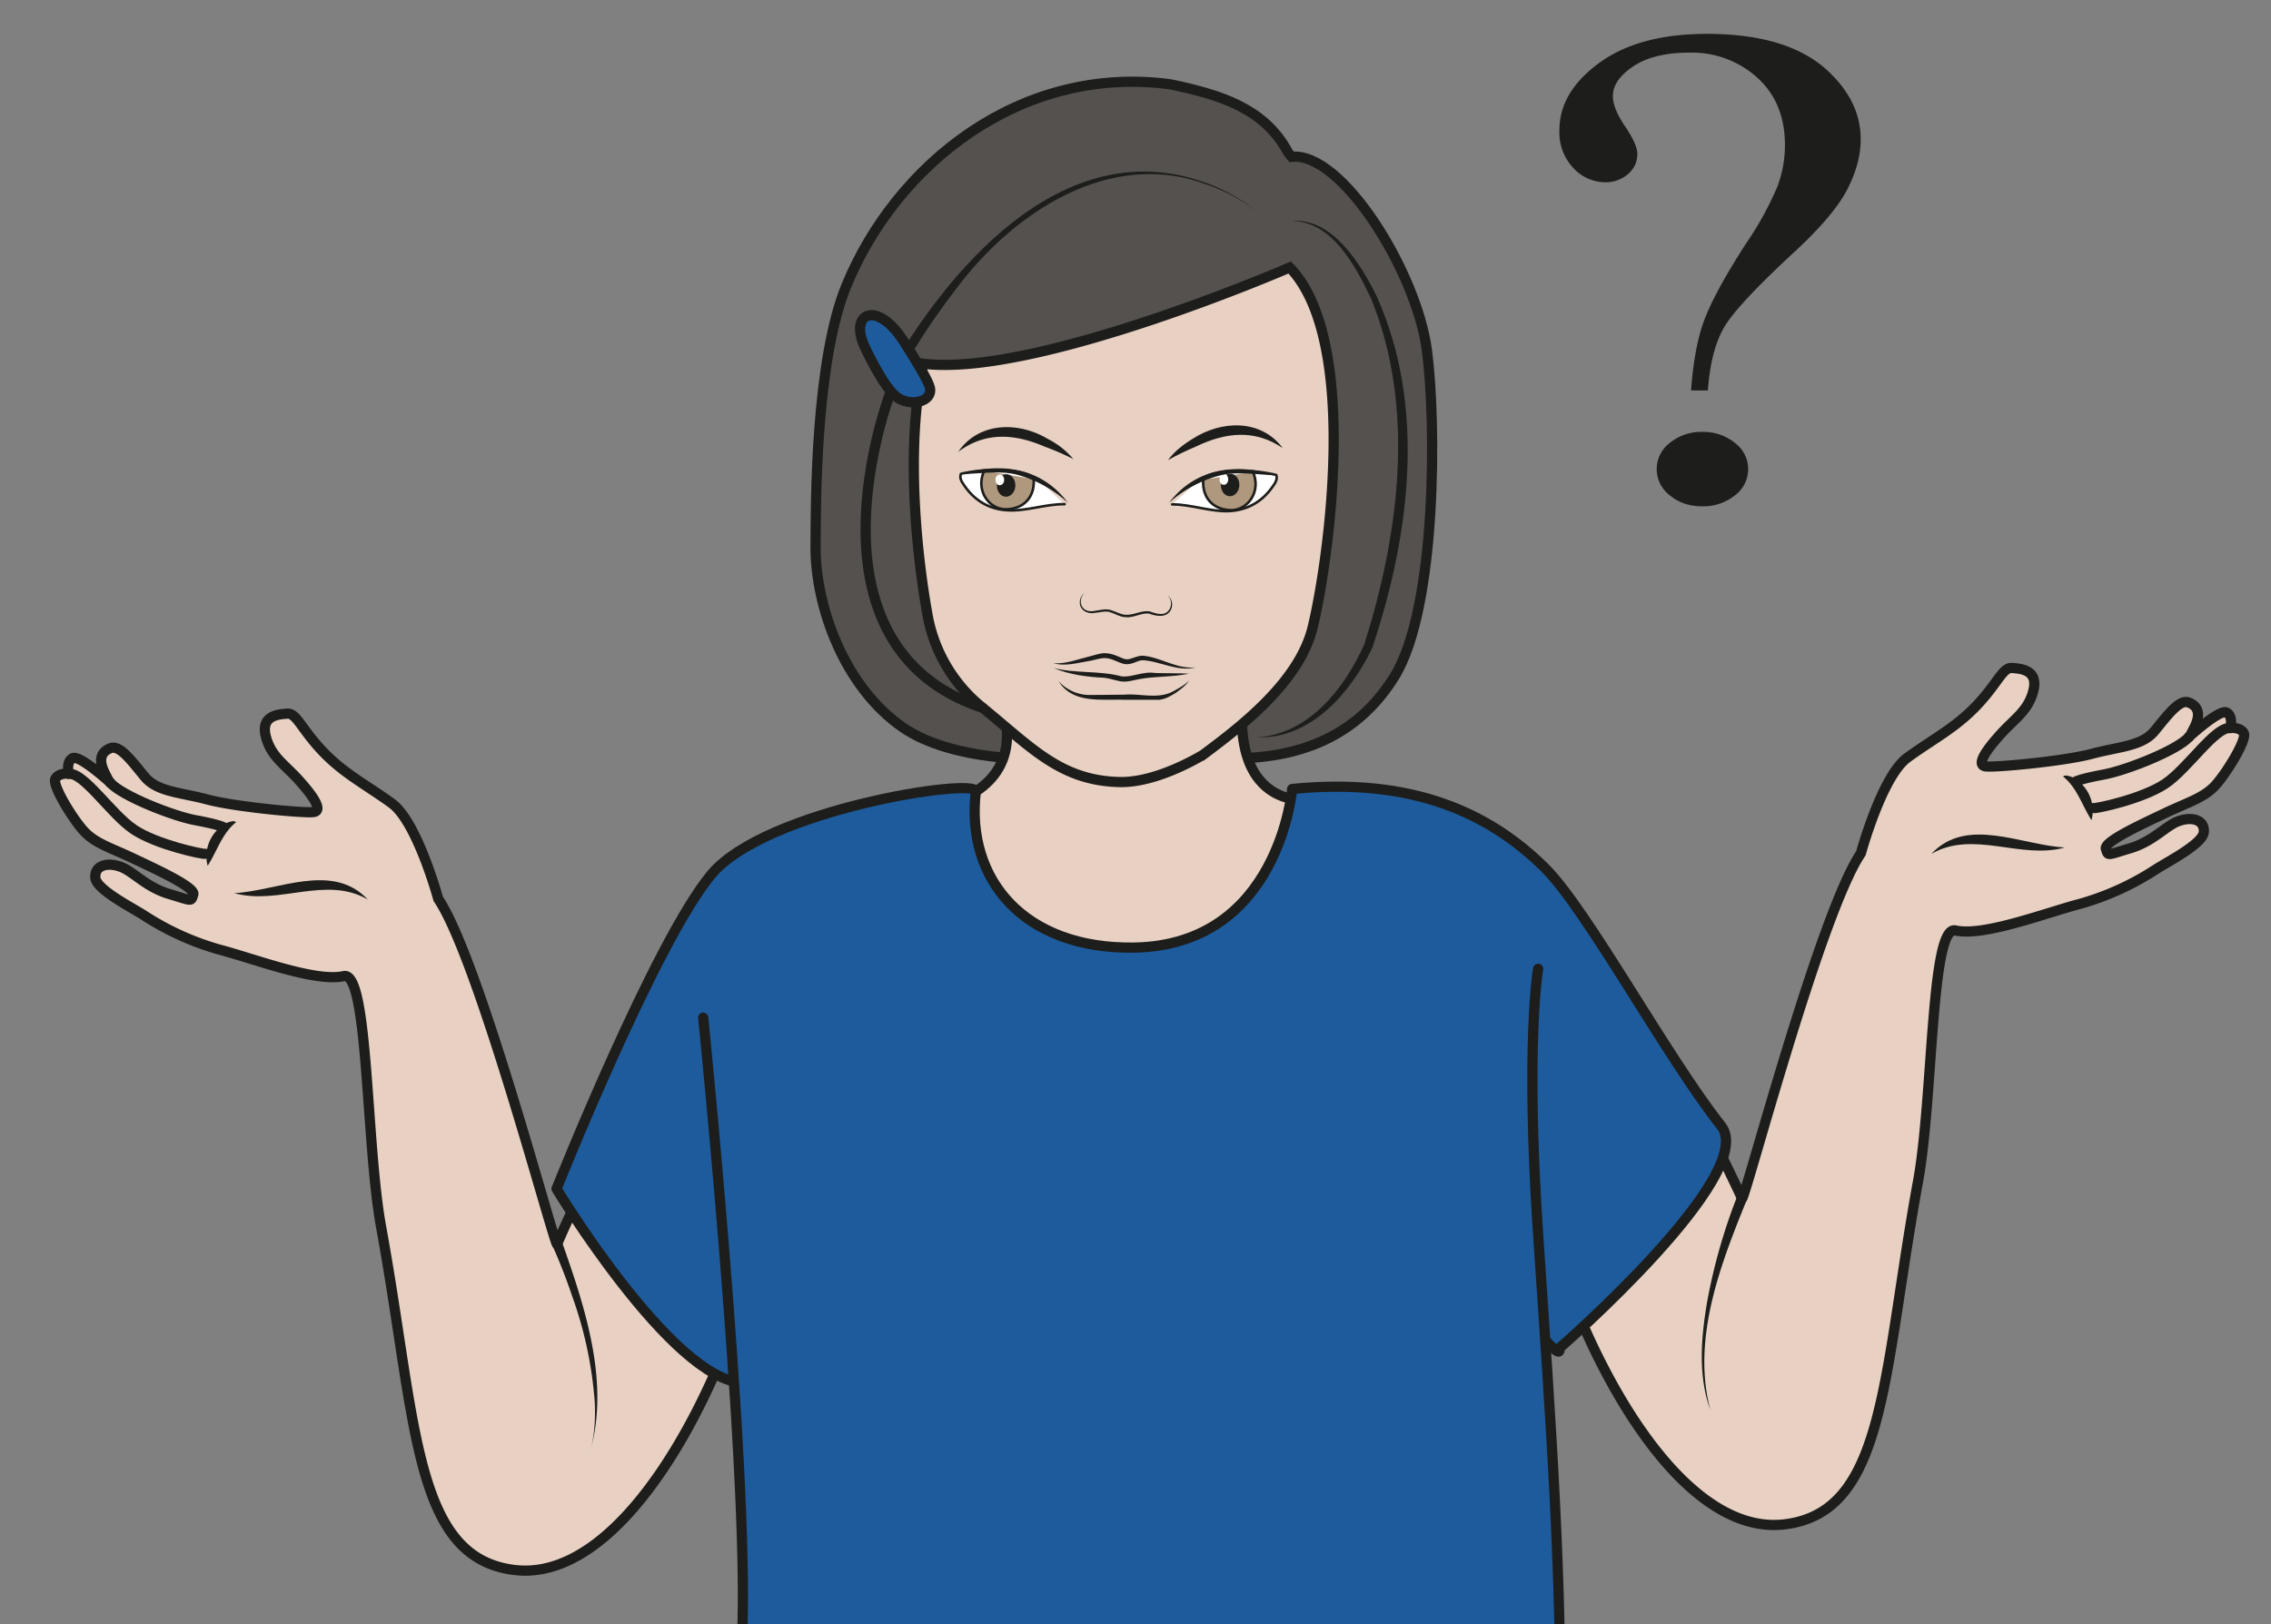 <?xml version="1.0" encoding="UTF-8" standalone="no"?><svg xmlns="http://www.w3.org/2000/svg" xml:space="preserve" viewBox="0 0 296.95 212.43"><rect x="0" y="0" width="296.95" height="212.43" fill="#808080" stroke="none"/><defs><clipPath id="a" clipPathUnits="userSpaceOnUse"><path d="M0 159.32h222.7V0H0Z"/></clipPath><clipPath id="b" clipPathUnits="userSpaceOnUse"><path d="M0 159.32h222.7V0H0Z"/></clipPath></defs><g clip-path="url(#a)" transform="matrix(1.333 0 0 -1.333 0 212.43)"><path d="M0 0a4.9 4.9 0 0 0 3.2-1.07 3.2 3.2 0 0 0-.02-5.18A4.92 4.92 0 0 0 0-7.3c-1.23 0-2.29.35-3.15 1.06a3.22 3.22 0 0 0 0 5.18A4.83 4.83 0 0 0 0 0m.56 4.07h-1.65c.2 2.75.61 5.03 1.27 6.83.66 1.8 2.02 4.31 4.08 7.52a31.56 31.56 0 0 1 3.14 5.7c.48 1.32.72 2.65.72 4.01 0 2.78-.9 4.98-2.71 6.62a9.54 9.54 0 0 1-6.66 2.46c-2.33 0-4.16-.45-5.5-1.34-1.34-.9-2.01-1.87-2.01-2.92 0-.8.4-1.8 1.2-2.98.8-1.18 1.2-2.08 1.2-2.7 0-.78-.3-1.44-.92-1.98a3.32 3.32 0 0 0-2.25-.8 4.3 4.3 0 0 0-3.07 1.36A5.06 5.06 0 0 0-14 29.64c0 2.47 1.3 4.65 3.9 6.56 2.6 1.9 6.12 2.85 10.57 2.85 5.52 0 9.58-1.31 12.18-3.94 1.93-1.92 2.9-4.05 2.9-6.39 0-1.6-.44-3.23-1.31-4.92-.87-1.68-2.53-3.66-4.96-5.93-3.9-3.59-6.27-6.13-7.14-7.63C1.28 8.74.75 6.7.56 4.07" style="fill:#1d1d1b;fill-opacity:1;fill-rule:nonzero;stroke:none" transform="translate(166.97 116.99)"/></g><g clip-path="url(#b)" transform="matrix(1.333 0 0 -1.333 0 212.43)"><path d="M0 0c2.43.55 2.16-16.41 3.67-24.64 3.48-19.08 3.14-32.4 13.05-33.62 13.73-1.7 25.65 29.77 24.8 39.77-.92 10.89-6.58 4-6.58 4s4.48 10.42-.22 8.42c-6.55-2.8-13.78-20.2-13.78-20.2 0-1.3-7.57 27.79-11.67 33.84 0 0-2.06 7.57-4.56 9.38-2.5 1.82-4.68 2.9-6.76 5.08-2.09 2.18-2.58 3.8-3.5 3.72-.9-.07-2.6-.19-2.1-2.22.52-2.03 1.84-2.72 3.33-4.4 1.5-1.68 2.2-2.87 1.4-3.03-.82-.15-7.75.5-10.43 1.22-2.69.72-4.94.74-6.18 2.24-1.24 1.5-2.44 3.17-3.36 2.8-.93-.36-1.18-1.14-.59-2.36.6-1.22.58-1.02.58-1.02s-3.01 2.76-3.7 2.4c-.68-.37-.37-1.52-.37-1.52s-.98.12-1.32-.51c-.34-.63 1.83-4.15 2.93-5.26 1.1-1.1 2.49-1.5 4.62-2.5 2.14-1.02 6.21-2.86 5.98-3.58-.24-.72-.05-.65-2.38.05-2.33.7-3.5 2.24-4.82 2.69-1.32.44-2.48.07-2.41-1.08.07-1.15 3.46-2.88 4.7-3.66a27 27 0 0 1 7.44-3.4C-8.76 1.7-2.78-.62 0 0" style="fill:#e8d1c2;fill-opacity:1;fill-rule:nonzero;stroke:none" transform="translate(33.72 63.6)"/><path d="M0 0c2.43.55 2.16-16.41 3.67-24.64 3.48-19.08 3.14-32.4 13.05-33.62 13.73-1.7 25.65 29.77 24.8 39.77-.92 10.89-6.58 4-6.58 4s4.48 10.42-.22 8.42c-6.55-2.8-13.78-20.2-13.78-20.2 0-1.3-7.57 27.79-11.67 33.84 0 0-2.06 7.57-4.56 9.38-2.5 1.82-4.68 2.9-6.76 5.08-2.09 2.18-2.58 3.8-3.5 3.72-.9-.07-2.6-.19-2.1-2.22.52-2.03 1.84-2.72 3.33-4.4 1.5-1.68 2.2-2.87 1.4-3.03-.82-.15-7.75.5-10.43 1.22-2.69.72-4.94.74-6.18 2.24-1.24 1.5-2.44 3.17-3.36 2.8-.93-.36-1.18-1.14-.59-2.36.6-1.22.58-1.02.58-1.02s-3.01 2.76-3.7 2.4c-.68-.37-.37-1.52-.37-1.52s-.98.12-1.32-.51c-.34-.63 1.83-4.15 2.93-5.26 1.1-1.1 2.49-1.5 4.62-2.5 2.14-1.02 6.21-2.86 5.98-3.58-.24-.72-.05-.65-2.38.05-2.33.7-3.5 2.24-4.82 2.69-1.32.44-2.48.07-2.41-1.08.07-1.15 3.46-2.88 4.7-3.66a27 27 0 0 1 7.44-3.4C-8.76 1.7-2.78-.62 0 0Z" style="fill:none;stroke:#1d1d1b;stroke-width:1;stroke-linecap:round;stroke-linejoin:round;stroke-miterlimit:10;stroke-dasharray:none;stroke-opacity:1" transform="translate(33.72 63.6)"/><path d="M0 0s-.47.26-2.7.67c-2.22.4-7.26 2.4-8.38 3.68" style="fill:none;stroke:#1d1d1b;stroke-width:1;stroke-linecap:round;stroke-linejoin:round;stroke-miterlimit:10;stroke-dasharray:none;stroke-opacity:1" transform="translate(21.9 78.22)"/><path d="M0 0c-.2-.07-4.75.88-7 2.39-2.23 1.5-4.9 5.63-6.38 5.45" style="fill:none;stroke:#1d1d1b;stroke-width:1;stroke-linecap:round;stroke-linejoin:round;stroke-miterlimit:10;stroke-dasharray:none;stroke-opacity:1" transform="translate(20.12 75.6)"/><path d="M0 0c-1.37-1.08-1.86-2.83-2.79-4.28A3.67 3.67 0 0 0-.75 0c.23.05.53.19.75 0" style="fill:#1d1d1b;fill-opacity:1;fill-rule:nonzero;stroke:none" transform="translate(23.16 78.7)"/><path d="M0 0c4.25.22 9.62 3.1 13.1-.63C8.99 1.77 4.35-1.22 0 0" style="fill:#1d1d1b;fill-opacity:1;fill-rule:nonzero;stroke:none" transform="translate(22.98 71.74)"/><path d="M0 0c2.33-6.6 4.8-14.04 2.65-20.98.55 1.7.65 3.5.57 5.27A39 39 0 0 1 1.01-5.34 56.74 56.74 0 0 1-.92-.39C-1.2.21-.25.62 0 0" style="fill:#1d1d1b;fill-opacity:1;fill-rule:nonzero;stroke:none" transform="translate(55.12 37.53)"/><path d="M0 0c-2.43.55-2.16-16.41-3.67-24.64-3.48-19.08-3.14-32.4-13.05-33.62-13.73-1.7-25.65 29.77-24.8 39.77.92 10.89 4.3 7.82 4.3 7.82s-.7 11.13 2.88 7.47c5.26-5.4 13.4-23.06 13.4-23.06 0-1.3 7.57 27.78 11.67 33.83 0 0 2.06 7.57 4.56 9.38 2.5 1.82 4.68 2.9 6.76 5.08 2.09 2.18 2.58 3.8 3.5 3.72.9-.07 2.6-.19 2.1-2.22-.52-2.03-1.84-2.72-3.33-4.4-1.5-1.68-2.2-2.87-1.4-3.03.82-.15 7.75.5 10.43 1.22 2.69.72 4.94.74 6.18 2.24 1.24 1.5 2.44 3.17 3.36 2.8.93-.36 1.18-1.14.59-2.36-.6-1.22-.58-1.02-.58-1.02s3.01 2.76 3.7 2.4c.68-.37.37-1.52.37-1.52s.98.12 1.32-.51c.34-.63-1.83-4.15-2.93-5.26-1.1-1.1-2.49-1.5-4.62-2.5-2.14-1.02-6.21-2.86-5.98-3.58.24-.72.05-.65 2.38.05 2.33.7 3.5 2.24 4.82 2.69 1.32.44 2.48.07 2.41-1.08-.07-1.15-3.46-2.88-4.7-3.67a27 27 0 0 0-7.44-3.39C8.76 1.7 2.78-.62 0 0" style="fill:#e8d1c2;fill-opacity:1;fill-rule:nonzero;stroke:none" transform="translate(191.81 68.08)"/><path d="M0 0c-2.43.55-2.16-16.41-3.67-24.64-3.48-19.08-3.14-32.4-13.05-33.62-13.73-1.7-25.65 29.77-24.8 39.77.92 10.89 4.3 7.82 4.3 7.82s-.7 11.13 2.88 7.47c5.26-5.4 13.4-23.06 13.4-23.06 0-1.3 7.57 27.78 11.67 33.83 0 0 2.06 7.57 4.56 9.38 2.5 1.82 4.68 2.9 6.76 5.08 2.09 2.18 2.58 3.8 3.5 3.72.9-.07 2.6-.19 2.1-2.22-.52-2.03-1.84-2.72-3.33-4.4-1.5-1.68-2.2-2.87-1.4-3.03.82-.15 7.75.5 10.43 1.22 2.69.72 4.94.74 6.18 2.24 1.24 1.5 2.44 3.17 3.36 2.8.93-.36 1.18-1.14.59-2.36-.6-1.22-.58-1.02-.58-1.02s3.01 2.76 3.7 2.4c.68-.37.37-1.52.37-1.52s.98.12 1.32-.51c.34-.63-1.83-4.15-2.93-5.26-1.1-1.1-2.49-1.5-4.62-2.5-2.14-1.02-6.21-2.86-5.98-3.58.24-.72.05-.65 2.38.05 2.33.7 3.5 2.24 4.82 2.69 1.32.44 2.48.07 2.41-1.08-.07-1.15-3.46-2.88-4.7-3.67a27 27 0 0 0-7.44-3.39C8.76 1.7 2.78-.62 0 0Z" style="fill:none;stroke:#1d1d1b;stroke-width:1;stroke-linecap:round;stroke-linejoin:round;stroke-miterlimit:10;stroke-dasharray:none;stroke-opacity:1" transform="translate(191.81 68.08)"/><path d="M0 0s.47.26 2.7.67c2.22.4 7.26 2.4 8.38 3.68" style="fill:none;stroke:#1d1d1b;stroke-width:1;stroke-linecap:round;stroke-linejoin:round;stroke-miterlimit:10;stroke-dasharray:none;stroke-opacity:1" transform="translate(203.63 82.7)"/><path d="M0 0c.2-.07 4.75.88 7 2.39 2.23 1.5 4.9 5.63 6.38 5.45" style="fill:none;stroke:#1d1d1b;stroke-width:1;stroke-linecap:round;stroke-linejoin:round;stroke-miterlimit:10;stroke-dasharray:none;stroke-opacity:1" transform="translate(205.4 80.09)"/><path d="M0 0c.23.19.52.05.75 0a3.67 3.67 0 0 0 2.04-4.28C1.86-2.83 1.37-1.08 0 0" style="fill:#1d1d1b;fill-opacity:1;fill-rule:nonzero;stroke:none" transform="translate(202.37 83.18)"/><path d="M0 0c-4.34-1.22-8.98 1.76-13.1-.63C-9.63 3.1-4.27.22 0 0" style="fill:#1d1d1b;fill-opacity:1;fill-rule:nonzero;stroke:none" transform="translate(202.55 76.22)"/><path d="M0 0c-2.6-6.39-5.39-13.63-3.56-20.57-1.23 3.39-.9 7.13-.31 10.62A55.82 55.82 0 0 0-.92.4c.26.62 1.2.22.92-.4" style="fill:#1d1d1b;fill-opacity:1;fill-rule:nonzero;stroke:none" transform="translate(171.33 41.61)"/><path d="M0 0c6.74-.6 14.47.34 19.13 7.9 4.16 6.74 4.1 25.08 3.16 32.06-1.04 7.64-8.32 19.41-13.25 18.91-.08.1-.28.28-.4.5-2.33 4.3-6.66 5.6-11.55 6.62-14.8 1.94-26.86-8-31.69-19.65-3.1-7.4-3.05-21.58-3.07-25.8-.01-5.7 2.76-13.67 8.6-17.68 4.8-3.3 13.54-3.24 13.67-2.8" style="fill:#54514e;fill-opacity:1;fill-rule:nonzero;stroke:#1d1d1b;stroke-width:1;stroke-linecap:butt;stroke-linejoin:miter;stroke-miterlimit:10;stroke-dasharray:none;stroke-opacity:1" transform="translate(117.67 85.11)"/><path d="M0 0s10.61-12.03 2.5-17.34c-4.82-3.15-4.47-4.12-4.47-4.12s-1.36-30.47 10.05-30.3c11.4.18 26.8 33.6 26.8 33.6s-10.8-1.24-4.1 19.28c2.84 8.66-.77 18.76-.77 18.76" style="fill:#e8d1c2;fill-opacity:1;fill-rule:nonzero;stroke:#1d1d1b;stroke-width:1;stroke-linecap:round;stroke-linejoin:round;stroke-miterlimit:10;stroke-dasharray:none;stroke-opacity:1" transform="translate(93.23 99.06)"/><path d="M0 0c-5.52-6.62-15.19-30.85-15.19-30.85S-3.85-49.59 3.04-49.86c0 0 14 22.11 11.75-.47-2.02-20.3-16.87-95.4-16.87-95.4s6.72-8.32 22.68-9.68c23.18-1.96 58.83 3.06 66.33 10.35 0 0-15.1 76.81-16.4 106.42-.45 10.34 13.17-11.13 12.67-7.83 0 0 19.59 17.06 15.86 21.79C93.64-17.81 85.9-3.45 81.74.66c-5.36 5.3-12.89 8.9-24.77 7.72 0 0-1.26-15.31-15.48-15.56C30.73-7.36 24.92-.55 25.94 8.14 26.1 9.52 5.34 6.4 0 0" style="fill:#1d5b9c;fill-opacity:1;fill-rule:nonzero;stroke:none" transform="translate(69.78 73.58)"/><path d="M0 0c-5.52-6.62-15.19-30.85-15.19-30.85S-3.85-49.59 3.04-49.86c0 0 14 22.11 11.75-.47-2.02-20.3-16.87-95.4-16.87-95.4s6.72-8.32 22.68-9.68c23.18-1.96 58.83 3.06 66.33 10.35 0 0-15.1 76.81-16.4 106.42-.45 10.34 13.17-11.13 12.67-7.83 0 0 19.59 17.06 15.86 21.79C93.64-17.81 85.9-3.45 81.74.66c-5.36 5.3-12.89 8.9-24.77 7.72 0 0-1.26-15.31-15.48-15.56C30.73-7.36 24.92-.55 25.94 8.14 26.1 9.52 5.34 6.4 0 0Z" style="fill:none;stroke:#1d1d1b;stroke-width:1;stroke-linecap:round;stroke-linejoin:round;stroke-miterlimit:10;stroke-dasharray:none;stroke-opacity:1" transform="translate(69.78 73.58)"/><path d="M0 0s5.18-50.96 3.59-63.55c-1.6-12.59-8.05-9.53 27.67-13.48C66.43-80.93 83.7-84.4 84-70.14c.3 14.26-.82 29.95-2.1 48.84-1.27 18.9 0 26.1 0 26.1" style="fill:#1d5b9c;fill-opacity:1;fill-rule:nonzero;stroke:#1d1d1b;stroke-width:1;stroke-linecap:round;stroke-linejoin:round;stroke-miterlimit:10;stroke-dasharray:none;stroke-opacity:1" transform="translate(68.98 59.52)"/><path d="M0 0c-2.12-9.89 0-22.35.38-24.45a15.04 15.04 0 0 1 5.46-9.32c4.79-3.9 7.6-7.11 13.35-7.27 3.8-.11 8.17 2.65 8.21 2.64 3.8 2.83 9.5 7.2 10.8 12.57 1.6 6.65 4.61 28.2-2.26 35.27 0 0-24.9-10.8-35.94-9.44" style="fill:#e8d1c2;fill-opacity:1;fill-rule:nonzero;stroke:none" transform="translate(90.57 123.68)"/><path d="M0 0c-2.12-9.89 0-22.35.38-24.45a15.04 15.04 0 0 1 5.46-9.32c4.79-3.9 7.6-7.11 13.35-7.27 3.8-.11 8.17 2.65 8.21 2.64 3.8 2.83 9.5 7.2 10.8 12.57 1.6 6.65 4.61 28.2-2.26 35.27 0 0-24.9-10.8-35.94-9.44Z" style="fill:none;stroke:#1d1d1b;stroke-width:1;stroke-linecap:butt;stroke-linejoin:miter;stroke-miterlimit:10;stroke-dasharray:none;stroke-opacity:1" transform="translate(90.57 123.68)"/><path d="M0 0c6.13 10.9 17.54 24.33 31.48 19.2a17.29 17.29 0 0 0 4.96-2.8 17.21 17.21 0 0 1-5 2.68C22.03 22.58 12.6 16.35 7.06 9A68.55 68.55 0 0 1 .87-.49C.57-1.06-.33-.59 0 0" style="fill:#1d1d1b;fill-opacity:1;fill-rule:nonzero;stroke:none" transform="translate(86.87 122.2)"/><path d="M0 0s-9.4-24.7 9.1-30.83" style="fill:none;stroke:#1d1d1b;stroke-width:1;stroke-linecap:round;stroke-linejoin:round;stroke-miterlimit:10;stroke-dasharray:none;stroke-opacity:1" transform="translate(87.3 120.74)"/><path d="M0 0s1.89-4.15 3.26-5.03c1.44-.92 3.44-.29 3.15.98-.16.7-1.29 2.56-2.59 4.6C1.24 4.56-1.54 3.37 0 0" style="fill:#1d5b9c;fill-opacity:1;fill-rule:nonzero;stroke:none" transform="translate(84.81 125.36)"/><path d="M0 0s1.89-4.15 3.26-5.03c1.44-.92 3.44-.29 3.15.98-.16.7-1.29 2.56-2.59 4.6C1.24 4.56-1.54 3.37 0 0Z" style="fill:none;stroke:#1d1d1b;stroke-width:1;stroke-linecap:round;stroke-linejoin:round;stroke-miterlimit:10;stroke-dasharray:none;stroke-opacity:1" transform="translate(84.81 125.36)"/><path d="M0 0c3.98.34 6.79-4.27 8.32-7.38 4.9-10.89 3.24-23.51-.43-34.5-2.1-4.38-6.04-8.97-11.3-8.77 5.07.28 8.59 4.82 10.51 9.1 3.39 10.7 5.08 23.14.68 33.92C6.3-4.5 3.95 0 0 0" style="fill:#1d1d1b;fill-opacity:1;fill-rule:nonzero;stroke:none" transform="translate(126.72 137.68)"/><path d="M0 0c1.82.01 3.77-.74 5.59-.66C7.43-.56 8.93.3 10 1.95c.17.25.32.54.22.92-.03.08-5.48 1.25-7.75-.64" style="fill:#fff;fill-opacity:1;fill-rule:nonzero;stroke:#1d1d1b;stroke-width:.25;stroke-linecap:round;stroke-linejoin:miter;stroke-miterlimit:10;stroke-dasharray:none;stroke-opacity:1" transform="translate(114.98 109.88)"/><path d="M0 0c-.13-1.97 1.18-2.98 2.75-2.99 1.58 0 2.99 1.81 2.12 3.77" style="fill:#ae987e;fill-opacity:1;fill-rule:evenodd;stroke:#1d1d1b;stroke-width:.25;stroke-linecap:butt;stroke-linejoin:miter;stroke-miterlimit:10;stroke-dasharray:none;stroke-opacity:1" transform="translate(118.03 112.3)"/><path d="M0 0c-.02-.61-.45-1.09-.95-1.07-.5.02-.88.53-.86 1.14.02.6.45 1.09.95 1.07C-.36 1.12.02.6 0 0" style="fill:#1d1d1b;fill-opacity:1;fill-rule:evenodd;stroke:none" transform="translate(121.57 111.75)"/><path d="M0 0c-.01-.3-.21-.52-.45-.51-.23 0-.41.25-.4.54 0 .3.2.52.44.51C-.17.54.01.3 0 0" style="fill:#fff;fill-opacity:1;fill-rule:evenodd;stroke:none" transform="translate(120.48 112.31)"/><path d="M0 0c-1.9.01-3.78.43-5.64-.06a12.03 12.03 0 0 1-4.9-2.67C-7.9.73-3.94 1.19 0 0" style="fill:#1d1d1b;fill-opacity:1;fill-rule:nonzero;stroke:none" transform="translate(125.2 112.75)"/><path d="M0 0c-1.82.03-3.77-.71-5.6-.6-1.84.1-3.32.98-4.38 2.64-.17.25-.32.53-.2.92.01.08 5.47 1.2 7.73-.71" style="fill:#fff;fill-opacity:1;fill-rule:nonzero;stroke:#1d1d1b;stroke-width:.25;stroke-linecap:round;stroke-linejoin:miter;stroke-miterlimit:10;stroke-dasharray:none;stroke-opacity:1" transform="translate(104.43 109.9)"/><path d="M0 0c.12-1.98-1.2-2.97-2.78-2.96-1.58 0-2.97 1.83-2.08 3.78" style="fill:#ae987e;fill-opacity:1;fill-rule:evenodd;stroke:#1d1d1b;stroke-width:.25;stroke-linecap:butt;stroke-linejoin:miter;stroke-miterlimit:10;stroke-dasharray:none;stroke-opacity:1" transform="translate(101.4 112.36)"/><path d="M0 0c-.02-.61-.45-1.09-.95-1.07-.5.02-.88.53-.86 1.14.02.6.45 1.09.95 1.07C-.36 1.12.02.6 0 0" style="fill:#1d1d1b;fill-opacity:1;fill-rule:evenodd;stroke:none" transform="translate(99.6 111.7)"/><path d="M0 0c-.01-.3-.21-.52-.45-.51-.23 0-.41.25-.4.54 0 .3.2.52.44.51C-.17.54.01.3 0 0" style="fill:#fff;fill-opacity:1;fill-rule:evenodd;stroke:none" transform="translate(98.5 112.27)"/><path d="M0 0c3.96 1.16 7.91.66 10.52-2.83A12.04 12.04 0 0 1 5.64-.1C3.79.4 1.89 0 0 0" style="fill:#1d1d1b;fill-opacity:1;fill-rule:nonzero;stroke:none" transform="translate(94.24 112.86)"/><path d="M0 0c-.81-.93-.23-2.1 1.03-1.8.5.06 1.03.25 1.58.06.5-.15.96-.44 1.43-.45.77-.05 1.5.44 2.3.34.68-.23 1.57-.55 2 .22.23.4.21 1.05-.25 1.33.49-.23.62-.91.38-1.4-.42-.84-1.47-.63-2.17-.37-.76.08-1.46-.43-2.26-.36-.58.02-1.03.34-1.5.48-.45.17-.97 0-1.49-.05C-.3-2.26-1-.95 0 0" style="fill:#1d1d1b;fill-opacity:1;fill-rule:nonzero;stroke:none" transform="translate(106.39 101.24)"/><path d="M0 0c2.04 2.97 5.92 2.99 8.8 1.27a7.95 7.95 0 0 0 2.5-1.98c-.94.48-1.88.88-2.83 1.23C5.55 1.78 2.67 2 0 0" style="fill:#1d1d1b;fill-opacity:1;fill-rule:nonzero;stroke:none" transform="translate(93.99 115.03)"/><path d="M0 0c-2.76 1.88-5.62 1.54-8.48.17-.94-.4-1.86-.83-2.78-1.35.63.86 1.5 1.53 2.4 2.08C-6.03 2.74-2.15 2.88 0 0" style="fill:#1d1d1b;fill-opacity:1;fill-rule:nonzero;stroke:none" transform="translate(125.83 115.4)"/><path d="M0 0c-1.65-.35-3.34-.23-4.97-.55-.55-.1-1.1-.3-1.75-.2-.57.1-1.11.3-1.62.35-1.66.08-3.4.3-4.95.96C-11.12 0-8.78.32-6.63-.26-5.7-.4-4.5.26-3.36.07-2.25.03-1.13.06 0 0" style="fill:#1d1d1b;fill-opacity:1;fill-rule:nonzero;stroke:none" transform="translate(116.64 93.27)"/><path d="M0 0a4.16 4.16 0 0 1 2.97-1.35l3.45.03c1.69.14 3.44-.52 4.98.42.5.27 1 .56 1.4.96-.32-.49-.8-.83-1.27-1.18-.5-.3-1-.63-1.66-.7H6.42C4.18-1.75 1.37-2.22 0 0" style="fill:#1d1d1b;fill-opacity:1;fill-rule:nonzero;stroke:none" transform="translate(103.84 92.53)"/><path d="M0 0c1.17-.1 2.34.38 3.47.65.55.13 1.26.42 1.84.31C5.96.9 6.54.53 7.01.4 7.48.28 8 .7 8.7.74 10.54.6 12.06-.62 13.95-.41c-1.77-.48-3.53.63-5.23.7-.5 0-1.03-.5-1.8-.37-.67.18-1.12.5-1.67.56-.48.1-1.2-.17-1.68-.25C2.41.05 1.15-.35 0 0" style="fill:#1d1d1b;fill-opacity:1;fill-rule:nonzero;stroke:none" transform="translate(103.35 94.3)"/></g></svg>